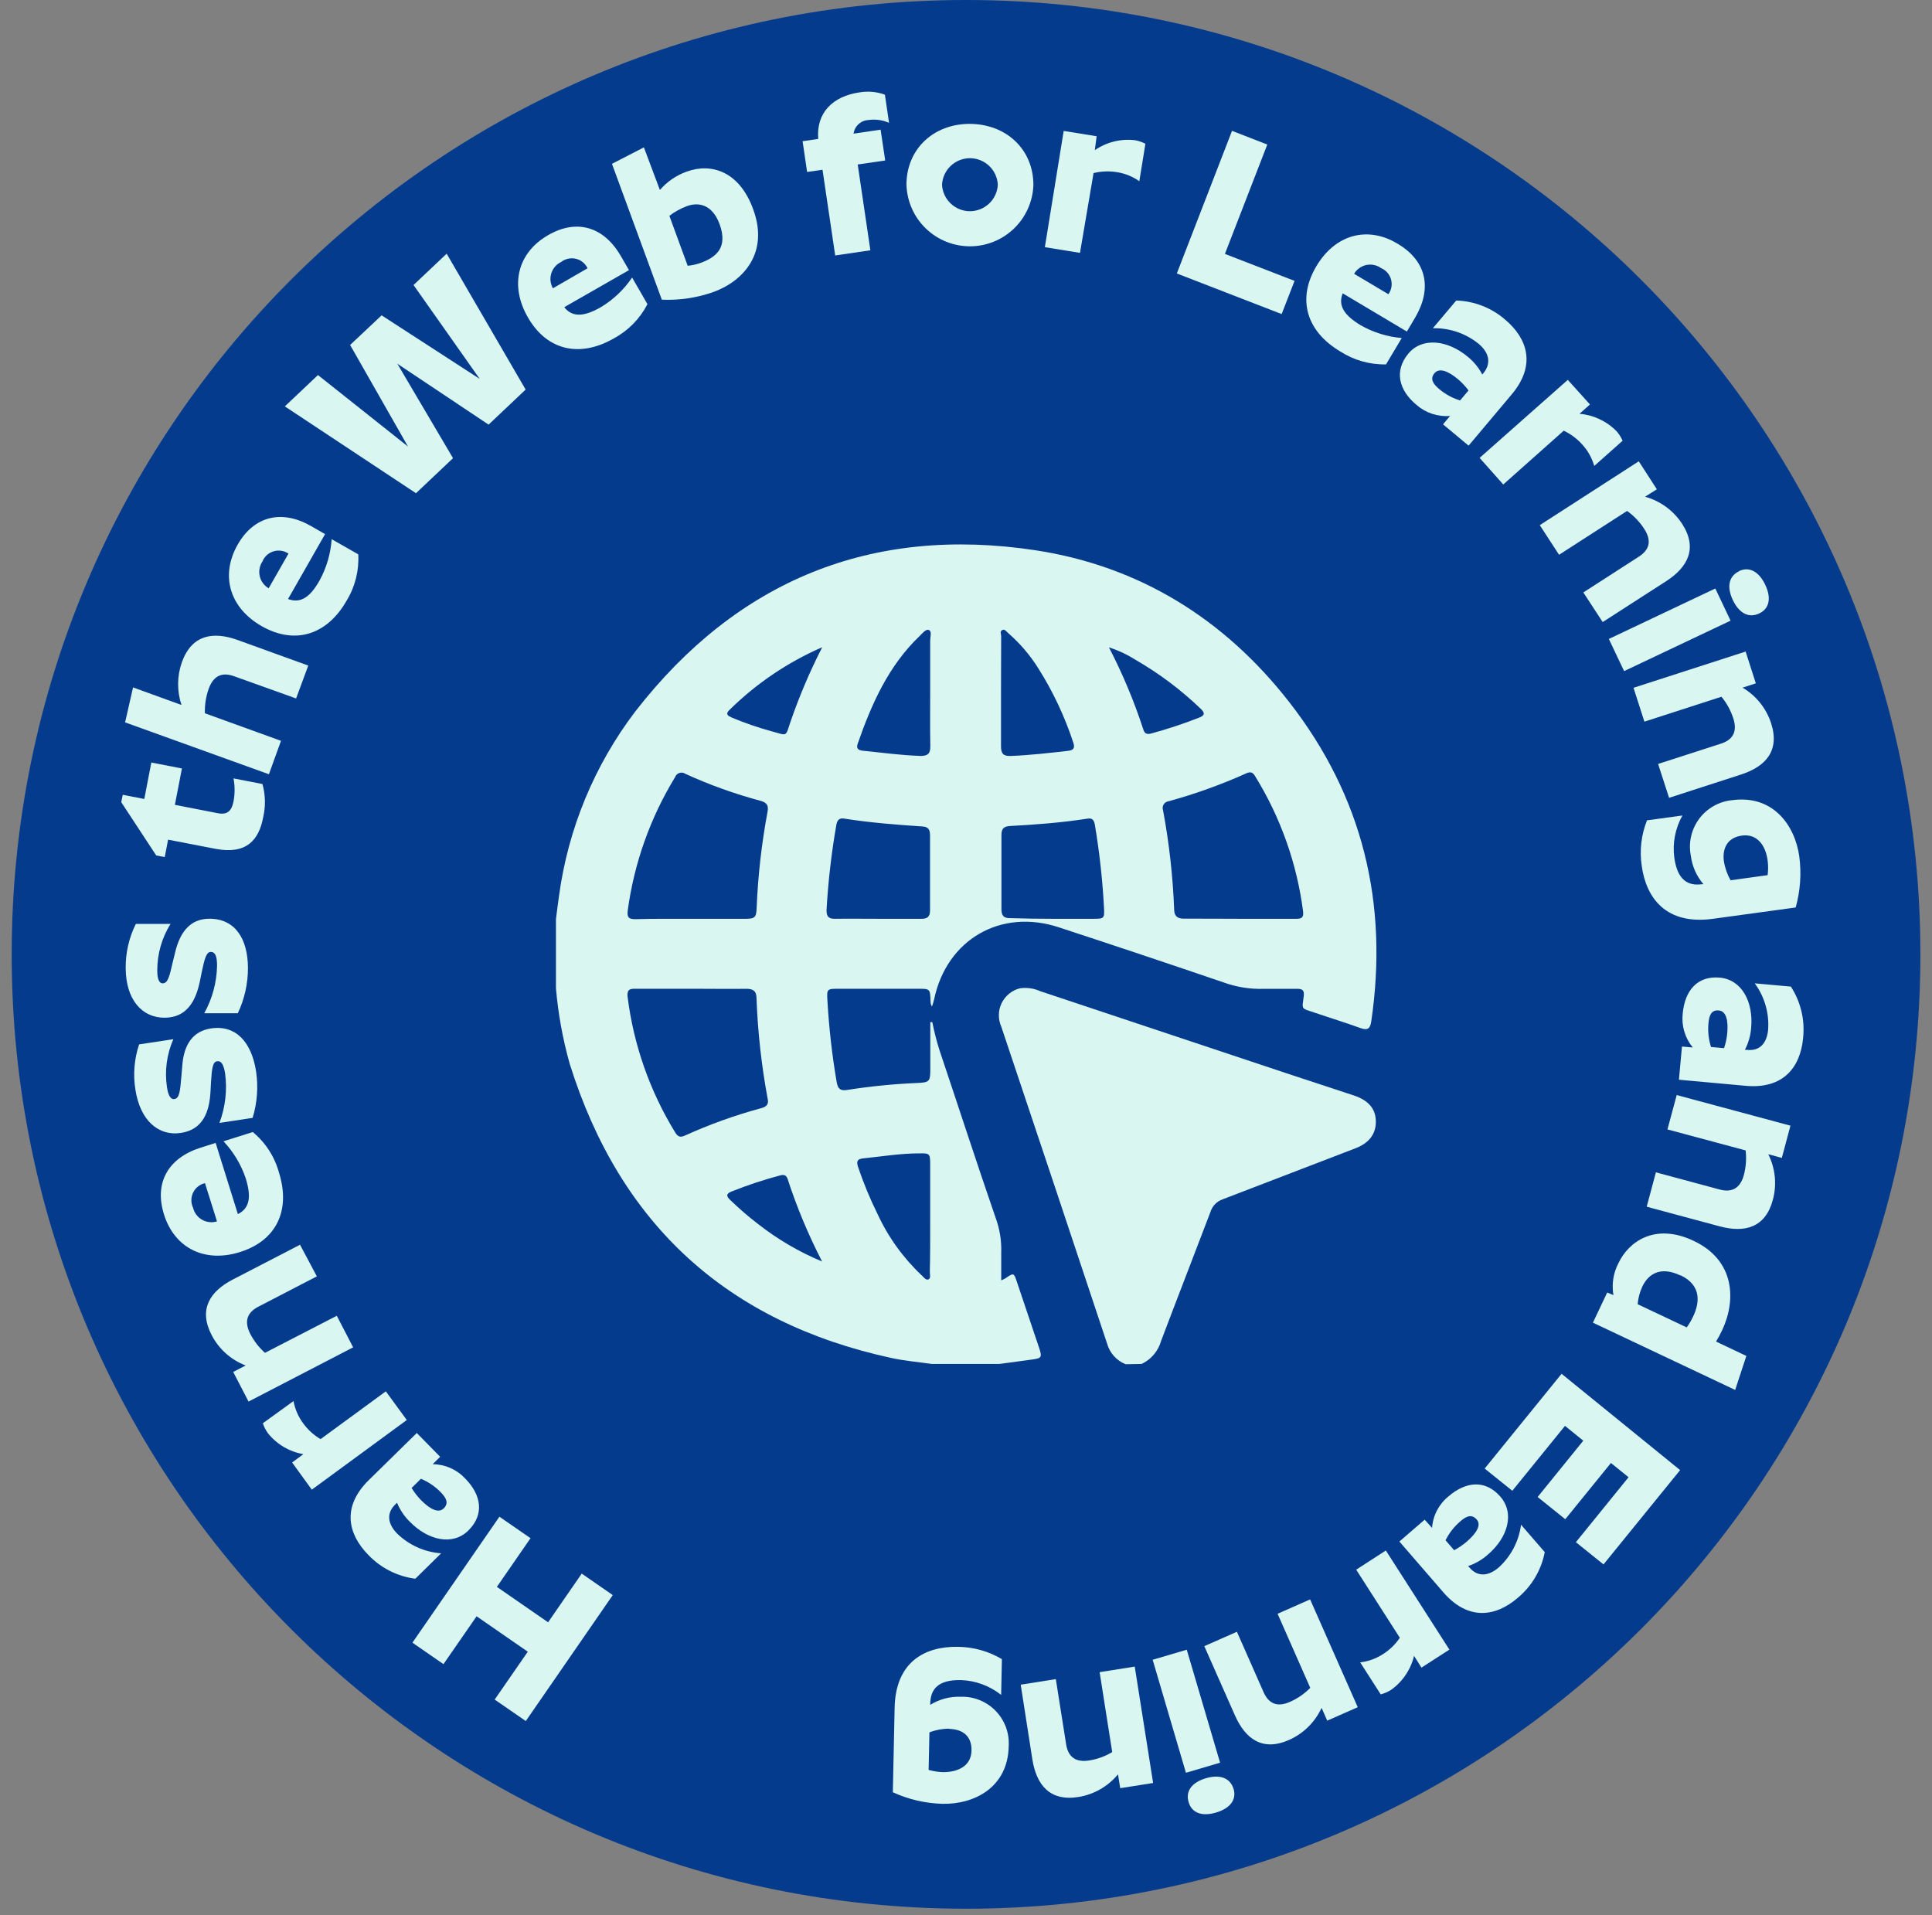 <svg width="115" height="114" viewBox="0 0 115 114" fill="none" xmlns="http://www.w3.org/2000/svg">
<rect x="0" y="0" width="115" height="114" fill="#808080" stroke="none"/>
<g clip-path="url(#clip0_228_444)">
<path d="M57.502 113.614C88.876 113.614 114.309 88.181 114.309 56.807C114.309 25.433 88.876 0 57.502 0C26.128 0 0.695 25.433 0.695 56.807C0.695 88.181 26.128 113.614 57.502 113.614Z" fill="#053B8D"/>
<path d="M33.092 58.818V54.721C33.154 54.249 33.206 53.778 33.277 53.31C33.819 49.321 35.385 45.54 37.824 42.337C43.884 34.545 51.875 31.273 61.639 32.754C67.813 33.698 72.876 36.838 76.726 41.773C81.11 47.387 82.658 53.773 81.621 60.807C81.559 61.213 81.418 61.35 80.995 61.2C80.087 60.869 79.16 60.587 78.243 60.274C77.427 59.996 77.502 60.124 77.604 59.299C77.648 58.937 77.524 58.858 77.198 58.858C76.545 58.858 75.897 58.858 75.244 58.858C74.42 58.887 73.598 58.757 72.823 58.474C69.568 57.363 66.296 56.269 63.028 55.198C59.562 54.055 56.342 55.93 55.601 59.493C55.568 59.635 55.525 59.775 55.474 59.912C55.419 59.825 55.39 59.724 55.39 59.621C55.368 58.854 55.368 58.854 54.627 58.854H49.961C49.229 58.854 49.207 58.854 49.251 59.559C49.344 61.185 49.528 62.805 49.802 64.41C49.873 64.812 50.018 64.944 50.424 64.878C51.772 64.666 53.131 64.529 54.494 64.468C55.376 64.432 55.376 64.406 55.376 63.489V60.843H55.495C55.605 61.398 55.744 61.947 55.914 62.487C57.035 65.826 58.12 69.173 59.27 72.507C59.51 73.164 59.621 73.86 59.597 74.558C59.597 75.087 59.597 75.621 59.597 76.212C59.683 76.176 59.767 76.135 59.848 76.088C60.342 75.749 60.347 75.749 60.541 76.335L61.864 80.265C62.036 80.794 61.996 80.847 61.423 80.926L59.495 81.187H55.465C54.662 81.072 53.855 81.006 53.066 80.834C43.287 78.717 36.902 72.881 33.912 63.325C33.497 61.852 33.222 60.343 33.092 58.818ZM41.127 58.854H37.793C37.489 58.854 37.326 58.902 37.352 59.295C37.706 62.17 38.674 64.935 40.188 67.405C40.338 67.652 40.483 67.727 40.766 67.594C42.239 66.927 43.764 66.379 45.326 65.958C45.634 65.874 45.767 65.716 45.696 65.412C45.327 63.433 45.104 61.429 45.03 59.418C45.03 58.977 44.814 58.849 44.391 58.858C43.315 58.871 42.234 58.854 41.127 58.854ZM41.127 54.69H44.364C44.933 54.69 45.017 54.615 45.039 54.029C45.118 52.112 45.335 50.203 45.687 48.318C45.758 47.947 45.648 47.771 45.273 47.669C43.74 47.259 42.245 46.722 40.801 46.064C40.75 46.028 40.691 46.004 40.629 45.994C40.567 45.984 40.504 45.989 40.444 46.008C40.384 46.026 40.329 46.059 40.284 46.102C40.239 46.146 40.205 46.199 40.184 46.258C38.705 48.681 37.745 51.384 37.365 54.196C37.308 54.638 37.462 54.717 37.842 54.712C38.949 54.682 40.029 54.69 41.141 54.69H41.127ZM73.815 54.69H77.145C77.454 54.69 77.612 54.638 77.564 54.249C77.196 51.392 76.222 48.647 74.706 46.196C74.578 45.985 74.446 45.914 74.203 46.024C72.699 46.7 71.145 47.259 69.555 47.696C69.496 47.704 69.439 47.724 69.388 47.757C69.338 47.79 69.295 47.833 69.264 47.885C69.233 47.936 69.213 47.993 69.207 48.053C69.201 48.113 69.208 48.173 69.229 48.23C69.592 50.176 69.813 52.147 69.89 54.126C69.89 54.51 70.067 54.69 70.481 54.682C71.606 54.677 72.717 54.69 73.829 54.69H73.815ZM52.272 54.69C53.127 54.69 53.987 54.69 54.843 54.69C55.205 54.69 55.359 54.562 55.359 54.192C55.359 52.701 55.359 51.211 55.359 49.72C55.359 49.394 55.262 49.217 54.918 49.195C53.352 49.09 51.786 48.97 50.234 48.723C49.965 48.684 49.855 48.807 49.793 49.041C49.493 50.743 49.294 52.462 49.198 54.188C49.198 54.562 49.33 54.695 49.696 54.69C50.569 54.677 51.429 54.69 52.285 54.69H52.272ZM62.622 54.69H65.096C65.714 54.69 65.749 54.668 65.714 54.033C65.627 52.37 65.444 50.714 65.167 49.072C65.118 48.816 65.013 48.679 64.726 48.728C63.191 48.97 61.639 49.085 60.095 49.169C59.725 49.191 59.606 49.363 59.61 49.711C59.61 51.189 59.61 52.662 59.61 54.121C59.61 54.51 59.751 54.66 60.144 54.651C60.955 54.677 61.793 54.69 62.636 54.69H62.622ZM59.584 41.134C59.584 42.227 59.584 43.339 59.584 44.419C59.584 44.86 59.72 45.014 60.166 44.997C61.308 44.953 62.441 44.821 63.575 44.693C63.932 44.653 63.989 44.498 63.879 44.181C63.369 42.631 62.67 41.15 61.798 39.771C61.307 38.989 60.704 38.285 60.007 37.68C59.906 37.597 59.809 37.42 59.654 37.504C59.5 37.588 59.593 37.738 59.593 37.861C59.587 38.943 59.584 40.034 59.584 41.134ZM55.368 41.173C55.368 40.159 55.368 39.145 55.368 38.13C55.368 37.914 55.478 37.588 55.297 37.504C55.116 37.42 54.9 37.703 54.737 37.861C52.889 39.625 51.875 41.905 51.05 44.278C50.957 44.547 51.09 44.657 51.346 44.684C52.497 44.803 53.643 44.957 54.803 44.997C55.244 44.997 55.385 44.834 55.376 44.41C55.354 43.339 55.368 42.249 55.368 41.169V41.173ZM55.368 72.485C55.368 71.422 55.368 70.36 55.368 69.297C55.368 68.675 55.332 68.64 54.724 68.653C53.599 68.653 52.483 68.838 51.363 68.953C50.984 68.988 50.984 69.182 51.081 69.478C51.401 70.425 51.784 71.351 52.227 72.247C52.865 73.632 53.764 74.881 54.874 75.925C54.988 76.027 55.107 76.216 55.262 76.155C55.416 76.093 55.346 75.872 55.346 75.714C55.372 74.651 55.368 73.566 55.368 72.485ZM66.005 38.527C66.823 40.104 67.511 41.746 68.06 43.436C68.148 43.7 68.307 43.718 68.541 43.656C69.502 43.394 70.449 43.081 71.376 42.717C71.743 42.576 71.716 42.421 71.465 42.183C70.299 41.063 69.002 40.089 67.601 39.281C67.103 38.965 66.567 38.713 66.005 38.532V38.527ZM48.938 38.527C46.879 39.423 45.004 40.693 43.407 42.271C43.16 42.514 43.337 42.611 43.557 42.712C44.318 43.031 45.099 43.301 45.895 43.52C46.913 43.793 46.733 43.894 47.068 42.92C47.588 41.415 48.213 39.949 48.938 38.532V38.527ZM48.938 75.096C48.121 73.515 47.434 71.871 46.883 70.179C46.807 69.95 46.671 69.905 46.441 69.963C45.46 70.224 44.496 70.543 43.553 70.92C43.218 71.052 43.218 71.193 43.46 71.422C43.996 71.942 44.561 72.429 45.154 72.882C46.312 73.786 47.586 74.529 48.942 75.092L48.938 75.096Z" fill="#D9F6F0"/>
<path d="M67.002 81.204C66.736 81.099 66.498 80.933 66.307 80.72C66.115 80.508 65.976 80.254 65.899 79.978C63.809 73.686 61.709 67.397 59.601 61.112C59.502 60.891 59.452 60.65 59.456 60.408C59.459 60.166 59.516 59.927 59.622 59.709C59.728 59.491 59.881 59.299 60.069 59.147C60.258 58.994 60.477 58.885 60.713 58.827C61.122 58.768 61.54 58.828 61.917 58.999L76.589 63.89L80.607 65.213C81.463 65.504 81.877 65.998 81.895 66.726C81.912 67.453 81.542 68.018 80.686 68.349C78.04 69.369 75.404 70.382 72.779 71.387C72.609 71.445 72.454 71.542 72.329 71.671C72.203 71.8 72.109 71.956 72.056 72.128C71.081 74.69 70.084 77.248 69.114 79.815C69.03 80.113 68.883 80.39 68.683 80.627C68.483 80.864 68.235 81.055 67.954 81.187L67.002 81.204Z" fill="#D9F6F0"/>
<path d="M29.445 101.165L31.416 98.316L28.369 96.207L26.397 99.056L24.549 97.778L29.727 90.28L31.579 91.559L29.577 94.457L32.624 96.565L34.627 93.667L36.474 94.946L31.297 102.443L29.445 101.165Z" fill="#D9F6F0"/>
<path d="M23.641 91.286C24.349 91.973 25.276 92.389 26.26 92.459L24.721 93.972C23.652 93.834 22.663 93.332 21.921 92.552C20.695 91.303 20.342 89.681 21.956 88.097L24.809 85.297L26.199 86.713L25.758 87.153C26.12 87.158 26.479 87.235 26.811 87.381C27.143 87.528 27.442 87.74 27.689 88.005C28.664 88.997 28.831 90.148 27.888 91.092C26.944 92.036 25.476 91.678 24.408 90.594C24.074 90.269 23.809 89.878 23.632 89.447L23.548 89.531C22.962 90.086 23.094 90.726 23.641 91.286ZM26.238 88.829C25.904 88.483 25.502 88.208 25.056 88.022L24.501 88.569C24.657 88.828 24.842 89.067 25.052 89.284C25.603 89.844 26.106 90.091 26.415 89.782C26.723 89.473 26.569 89.169 26.238 88.829Z" fill="#D9F6F0"/>
<path d="M17.387 87.052L18.058 86.558C17.227 86.413 16.478 85.971 15.95 85.314C15.819 85.132 15.716 84.932 15.645 84.719L17.471 83.396C17.559 83.875 17.755 84.328 18.044 84.719C18.322 85.101 18.674 85.422 19.081 85.663L22.966 82.818L24.214 84.525L18.56 88.671L17.387 87.052Z" fill="#D9F6F0"/>
<path d="M15.773 80.525L20.047 78.32L21.021 80.199L14.794 83.427L13.881 81.663L14.622 81.279C13.749 80.944 13.029 80.301 12.598 79.471C11.8 77.932 12.501 76.865 13.864 76.159L17.859 74.091L18.86 75.974L15.372 77.782C14.772 78.095 14.49 78.589 14.891 79.387C15.112 79.818 15.411 80.204 15.773 80.525Z" fill="#D9F6F0"/>
<path d="M16.607 69.8C17.299 72.005 16.492 73.835 14.283 74.527C12.201 75.184 10.397 74.311 9.762 72.291C9.167 70.399 10.009 68.94 11.914 68.322L12.836 68.031L14.159 72.269C14.807 71.943 15.001 71.339 14.626 70.139C14.35 69.317 13.899 68.565 13.303 67.934L15.046 67.383C15.802 68.008 16.348 68.852 16.607 69.8ZM12.915 72.697L12.201 70.426C12.049 70.46 11.907 70.529 11.785 70.626C11.663 70.722 11.564 70.845 11.496 70.985C11.428 71.126 11.392 71.279 11.391 71.435C11.39 71.591 11.424 71.745 11.491 71.886C11.526 72.035 11.592 72.176 11.684 72.299C11.776 72.423 11.893 72.526 12.026 72.602C12.16 72.679 12.308 72.727 12.46 72.744C12.614 72.761 12.768 72.747 12.915 72.701V72.697Z" fill="#D9F6F0"/>
<path d="M12.554 61.217C14.057 60.988 14.979 62.055 15.244 63.78C15.38 64.704 15.31 65.647 15.037 66.54L13.061 66.84C13.41 65.916 13.528 64.919 13.405 63.938C13.321 63.365 13.175 63.131 12.915 63.171C12.655 63.211 12.611 63.612 12.558 64.441L12.531 64.957C12.465 66.183 12.091 67.233 10.768 67.436C9.444 67.639 8.342 66.708 8.06 64.86C7.914 63.957 7.99 63.033 8.28 62.166L10.318 61.857C9.925 62.753 9.793 63.742 9.938 64.71C10.009 65.182 10.146 65.456 10.379 65.42C10.693 65.372 10.719 64.926 10.794 64.097L10.842 63.541C10.922 62.121 11.517 61.376 12.554 61.217Z" fill="#D9F6F0"/>
<path d="M12.466 54.686C13.987 54.686 14.75 55.863 14.759 57.61C14.761 58.545 14.554 59.468 14.155 60.313H12.157C12.637 59.449 12.899 58.48 12.92 57.491C12.92 56.909 12.809 56.662 12.545 56.662C12.28 56.662 12.174 57.076 12.007 57.87L11.905 58.373C11.663 59.577 11.125 60.578 9.789 60.578C8.452 60.578 7.495 59.506 7.482 57.641C7.47 56.723 7.677 55.816 8.086 54.995H10.15C9.633 55.826 9.36 56.785 9.361 57.764C9.361 58.24 9.458 58.532 9.683 58.532C10 58.532 10.093 58.09 10.283 57.27L10.415 56.728C10.737 55.343 11.42 54.69 12.466 54.686Z" fill="#D9F6F0"/>
<path d="M15.663 48.662C15.407 49.985 14.693 50.867 12.862 50.532L10.005 49.98L9.806 51.017L9.299 50.92L7.217 47.749L7.306 47.308L8.589 47.559L9.008 45.389L10.829 45.742L10.41 47.907L12.968 48.406C13.577 48.525 13.797 48.216 13.899 47.709C13.986 47.255 13.986 46.788 13.899 46.333L15.623 46.668C15.803 47.319 15.817 48.004 15.663 48.662Z" fill="#D9F6F0"/>
<path d="M12.196 42.457L16.726 44.097L16.007 46.086L7.447 42.999L7.919 40.917L10.803 41.963C10.527 41.132 10.536 40.234 10.829 39.409C11.42 37.782 12.673 37.575 14.119 38.086L18.349 39.617L17.625 41.575L13.934 40.252C13.299 40.022 12.735 40.141 12.426 40.988C12.258 41.459 12.18 41.957 12.196 42.457Z" fill="#D9F6F0"/>
<path d="M20.624 35.766C19.482 37.764 17.586 38.413 15.575 37.27C13.678 36.185 13.096 34.271 14.146 32.419C15.129 30.695 16.792 30.324 18.512 31.312L19.35 31.793L17.145 35.656C17.824 35.903 18.402 35.656 19.023 34.549C19.438 33.792 19.683 32.954 19.742 32.093L21.326 32.997C21.378 33.97 21.134 34.936 20.624 35.766ZM15.989 35.021L17.171 32.953C17.043 32.865 16.896 32.807 16.742 32.784C16.588 32.76 16.431 32.771 16.282 32.817C16.133 32.862 15.996 32.94 15.881 33.045C15.766 33.151 15.677 33.28 15.619 33.425C15.533 33.553 15.476 33.697 15.449 33.849C15.422 34.001 15.426 34.157 15.463 34.306C15.498 34.456 15.565 34.597 15.658 34.72C15.751 34.843 15.868 34.946 16.002 35.021H15.989Z" fill="#D9F6F0"/>
<path d="M16.955 24.19L18.926 22.324L24.285 26.58L20.84 20.534L22.715 18.77L28.554 22.553L24.615 16.966L26.587 15.1L31.288 23.189L29.083 25.275L23.65 21.649L26.966 27.272L24.761 29.358L16.955 24.19Z" fill="#D9F6F0"/>
<path d="M36.541 20.141C34.543 21.292 32.571 20.895 31.42 18.889C30.331 16.997 30.794 15.047 32.633 13.993C34.353 13.001 35.958 13.513 36.955 15.242L37.44 16.079L33.586 18.285C34.027 18.845 34.675 18.911 35.764 18.285C36.506 17.839 37.141 17.237 37.626 16.52L38.538 18.104C38.094 18.969 37.397 19.68 36.541 20.141ZM32.911 17.16L34.975 15.969C34.909 15.829 34.812 15.705 34.691 15.607C34.57 15.509 34.429 15.439 34.278 15.403C34.127 15.367 33.969 15.366 33.817 15.399C33.666 15.432 33.523 15.499 33.401 15.594C33.262 15.661 33.138 15.755 33.037 15.871C32.937 15.988 32.861 16.124 32.815 16.27C32.769 16.417 32.754 16.572 32.77 16.725C32.787 16.878 32.835 17.026 32.911 17.16Z" fill="#D9F6F0"/>
<path d="M39.279 11.308C39.706 10.814 40.253 10.438 40.867 10.218C42.322 9.685 44.011 10.179 44.836 12.468C45.775 15.025 44.28 16.715 42.481 17.376C41.491 17.727 40.443 17.884 39.394 17.839L36.426 9.751L38.327 8.772L39.279 11.308ZM39.844 12.847L40.933 15.819C41.206 15.795 41.474 15.734 41.731 15.639C42.613 15.308 43.345 14.756 42.834 13.345C42.393 12.154 41.572 12.022 40.889 12.269C40.514 12.409 40.162 12.604 39.844 12.847Z" fill="#D9F6F0"/>
<path d="M47.773 8.406L48.704 8.269C48.576 6.695 49.586 5.729 51.156 5.499C51.665 5.411 52.188 5.458 52.673 5.636L52.92 7.312C52.533 7.142 52.107 7.084 51.689 7.144C51.471 7.156 51.263 7.243 51.102 7.391C50.941 7.539 50.837 7.739 50.807 7.956L52.417 7.718L52.691 9.552L51.054 9.791L51.808 14.898L49.714 15.206L48.959 10.104L48.042 10.236L47.773 8.406Z" fill="#D9F6F0"/>
<path d="M53.956 10.995C53.956 8.864 55.584 7.361 57.74 7.374C59.897 7.387 61.52 8.895 61.511 11.025C61.474 12.005 61.057 12.931 60.35 13.61C59.642 14.288 58.699 14.665 57.719 14.661C56.738 14.657 55.798 14.273 55.096 13.588C54.394 12.904 53.986 11.974 53.956 10.995ZM59.394 10.995C59.372 10.569 59.188 10.168 58.879 9.875C58.569 9.581 58.16 9.417 57.734 9.417C57.307 9.417 56.898 9.581 56.589 9.875C56.28 10.168 56.095 10.569 56.073 10.995C56.095 11.42 56.28 11.821 56.589 12.114C56.898 12.408 57.307 12.572 57.734 12.572C58.16 12.572 58.569 12.408 58.879 12.114C59.188 11.821 59.372 11.42 59.394 10.995Z" fill="#D9F6F0"/>
<path d="M65.277 8.11L65.167 8.939C65.861 8.46 66.706 8.248 67.544 8.344C67.765 8.381 67.98 8.453 68.179 8.556L67.817 10.787C67.423 10.509 66.971 10.325 66.494 10.249C66.028 10.173 65.551 10.191 65.092 10.302L64.285 15.052L62.194 14.712L63.315 7.793L65.277 8.11Z" fill="#D9F6F0"/>
<path d="M75.434 8.604L72.911 15.114L77.057 16.719L76.289 18.695L70.049 16.278L73.335 7.788L75.434 8.604Z" fill="#D9F6F0"/>
<path d="M79.773 20.917C77.793 19.74 77.171 17.83 78.358 15.841C79.473 13.963 81.4 13.416 83.209 14.518C84.915 15.537 85.259 17.164 84.236 18.902L83.742 19.735L79.923 17.46C79.659 18.134 79.923 18.717 80.995 19.361C81.744 19.789 82.578 20.048 83.438 20.119L82.503 21.689C81.536 21.712 80.585 21.443 79.773 20.917ZM80.598 16.296L82.644 17.513C82.734 17.386 82.795 17.241 82.822 17.088C82.848 16.935 82.84 16.778 82.798 16.628C82.755 16.479 82.68 16.341 82.577 16.224C82.474 16.108 82.346 16.016 82.203 15.956C82.078 15.867 81.935 15.805 81.785 15.773C81.634 15.742 81.479 15.742 81.328 15.774C81.178 15.806 81.035 15.869 80.911 15.959C80.786 16.048 80.681 16.163 80.602 16.296H80.598Z" fill="#D9F6F0"/>
<path d="M88.007 20.459C87.239 19.841 86.276 19.514 85.29 19.537L86.68 17.888C87.757 17.92 88.791 18.326 89.603 19.034C90.927 20.159 91.442 21.738 89.987 23.471L87.416 26.527L85.894 25.257L86.314 24.759C85.952 24.789 85.589 24.745 85.245 24.632C84.901 24.518 84.583 24.336 84.311 24.097C83.248 23.215 82.988 22.068 83.822 21.058C84.655 20.049 86.168 20.243 87.35 21.222C87.715 21.514 88.016 21.879 88.232 22.293L88.307 22.201C88.801 21.592 88.607 20.957 88.007 20.459ZM85.656 23.149C86.023 23.461 86.449 23.695 86.909 23.837L87.412 23.241C87.231 22.999 87.024 22.777 86.794 22.58C86.194 22.077 85.67 21.879 85.387 22.214C85.105 22.549 85.295 22.84 85.656 23.149Z" fill="#D9F6F0"/>
<path d="M94.64 24.075L94.018 24.631C94.853 24.701 95.636 25.069 96.223 25.667C96.371 25.836 96.493 26.026 96.585 26.232L94.896 27.735C94.762 27.269 94.524 26.839 94.199 26.479C93.887 26.124 93.506 25.838 93.079 25.636L89.48 28.838L88.073 27.255L93.321 22.611L94.64 24.075Z" fill="#D9F6F0"/>
<path d="M96.85 30.413L92.801 33.023L91.654 31.259L97.546 27.458L98.622 29.125L97.921 29.566C98.828 29.818 99.612 30.392 100.126 31.18C101.066 32.635 100.466 33.76 99.178 34.593L95.398 37.028L94.247 35.264L97.551 33.133C98.12 32.767 98.367 32.252 97.877 31.493C97.607 31.07 97.258 30.704 96.85 30.413Z" fill="#D9F6F0"/>
<path d="M103.01 36.944L96.673 39.947L95.764 38.033L102.102 35.03L103.01 36.944ZM103.517 33.993C104.126 33.707 104.699 34.02 105.074 34.809C105.449 35.599 105.321 36.229 104.713 36.516C104.104 36.803 103.526 36.516 103.147 35.722C102.768 34.928 102.904 34.285 103.535 33.993H103.517Z" fill="#D9F6F0"/>
<path d="M102.468 41.473L97.881 42.955L97.233 40.94L103.906 38.783L104.514 40.675L103.725 40.931C104.529 41.406 105.133 42.159 105.423 43.048C105.956 44.697 105.088 45.632 103.628 46.104L99.35 47.489L98.697 45.473L102.437 44.265C103.077 44.057 103.451 43.617 103.173 42.761C103.022 42.291 102.782 41.854 102.468 41.473Z" fill="#D9F6F0"/>
<path d="M97.723 51.546C97.584 50.629 97.692 49.691 98.036 48.829L100.144 48.542C99.719 49.301 99.548 50.176 99.659 51.039C99.848 52.428 100.505 52.741 101.317 52.631H101.396C100.981 52.148 100.718 51.552 100.642 50.92C100.569 50.54 100.576 50.149 100.663 49.772C100.75 49.395 100.914 49.041 101.146 48.731C101.377 48.421 101.671 48.163 102.008 47.974C102.345 47.784 102.718 47.667 103.103 47.63C105.529 47.299 106.843 49.111 107.103 50.995C107.234 52.006 107.16 53.033 106.887 54.016L101.93 54.695C99.191 55.056 97.992 53.482 97.723 51.546ZM102.613 51.264C102.676 51.662 102.811 52.046 103.01 52.397L105.215 52.093C105.255 51.8 105.255 51.503 105.215 51.211C105.096 50.329 104.598 49.61 103.681 49.738C102.763 49.866 102.516 50.567 102.613 51.277V51.264Z" fill="#D9F6F0"/>
<path d="M105.246 61.288C105.316 60.303 105.033 59.326 104.448 58.532L106.6 58.726C107.186 59.631 107.443 60.71 107.328 61.782C107.169 63.519 106.159 64.838 103.906 64.631L99.936 64.269L100.117 62.293L100.761 62.351C100.531 62.071 100.359 61.749 100.256 61.402C100.153 61.055 100.121 60.691 100.161 60.331C100.289 58.946 101.043 58.073 102.367 58.192C103.69 58.311 104.373 59.652 104.236 61.169C104.203 61.631 104.076 62.081 103.862 62.492H103.981C104.77 62.584 105.176 62.064 105.246 61.288ZM101.696 60.895C101.648 61.376 101.699 61.86 101.846 62.32L102.622 62.391C102.719 62.105 102.783 61.809 102.812 61.508C102.883 60.728 102.746 60.185 102.309 60.146C101.873 60.106 101.74 60.423 101.696 60.895Z" fill="#D9F6F0"/>
<path d="M103.906 68.477L99.253 67.228L99.804 65.182L106.574 67.004L106.062 68.922L105.255 68.706C105.675 69.543 105.772 70.505 105.529 71.409C105.088 73.085 103.844 73.394 102.362 72.997L98.018 71.828L98.565 69.782L102.362 70.805C103.015 70.977 103.566 70.805 103.8 69.945C103.928 69.467 103.964 68.968 103.906 68.477Z" fill="#D9F6F0"/>
<path d="M96.038 77.09C95.925 76.439 96.03 75.769 96.338 75.184C96.938 73.914 98.508 72.767 100.814 73.861C103.279 75.025 103.341 77.389 102.521 79.153C102.408 79.394 102.283 79.628 102.146 79.855L103.95 80.71L103.284 82.734L94.816 78.73L95.667 76.935L96.038 77.09ZM100.007 75.912C98.891 75.387 98.141 75.766 97.749 76.6C97.601 76.926 97.51 77.275 97.48 77.632L100.4 79.012C100.532 78.829 100.649 78.634 100.748 78.43C101.189 77.557 101.29 76.507 100.038 75.912H100.007Z" fill="#D9F6F0"/>
<path d="M95.447 93.12L93.802 91.797L96.938 87.93L95.888 87.083L93.171 90.43L91.526 89.107L94.243 85.755L93.154 84.873L90.018 88.737L88.373 87.414L92.951 81.773L100.007 87.506L95.447 93.12Z" fill="#D9F6F0"/>
<path d="M89.215 93.297C89.942 92.633 90.411 91.733 90.538 90.757L91.95 92.388C91.746 93.447 91.184 94.404 90.358 95.096C89.035 96.243 87.394 96.49 85.912 94.779L83.297 91.758L84.801 90.457L85.242 90.946C85.267 90.585 85.366 90.232 85.533 89.91C85.7 89.589 85.931 89.305 86.212 89.076C87.262 88.168 88.417 88.071 89.299 89.076C90.181 90.082 89.74 91.519 88.585 92.516C88.239 92.83 87.832 93.069 87.389 93.217L87.469 93.306C87.972 93.901 88.624 93.808 89.215 93.297ZM86.927 90.554C86.559 90.866 86.259 91.25 86.044 91.683L86.556 92.274C86.826 92.131 87.078 91.96 87.31 91.762C87.897 91.251 88.192 90.765 87.892 90.439C87.593 90.113 87.284 90.24 86.927 90.554Z" fill="#D9F6F0"/>
<path d="M84.611 99.264L84.17 98.562C83.972 99.382 83.485 100.102 82.799 100.591C82.608 100.709 82.402 100.798 82.186 100.856L80.964 98.951C81.447 98.894 81.91 98.727 82.318 98.461C82.717 98.21 83.06 97.878 83.323 97.486L80.726 93.433L82.49 92.291L86.274 98.192L84.611 99.264Z" fill="#D9F6F0"/>
<path d="M77.992 100.468L76.047 96.058L77.983 95.202L80.819 101.619L79.001 102.421L78.666 101.658C78.274 102.509 77.586 103.188 76.73 103.568C75.143 104.269 74.124 103.502 73.506 102.1L71.685 97.985L73.626 97.129L75.213 100.724C75.487 101.341 75.963 101.667 76.783 101.301C77.235 101.102 77.645 100.82 77.992 100.468Z" fill="#D9F6F0"/>
<path d="M70.591 105.522L68.611 98.796L70.64 98.197L72.624 104.922L70.591 105.522ZM73.427 106.479C73.617 107.127 73.22 107.643 72.382 107.89C71.544 108.137 70.94 107.917 70.75 107.268C70.56 106.62 70.931 106.1 71.778 105.848C72.624 105.597 73.237 105.839 73.427 106.488V106.479Z" fill="#D9F6F0"/>
<path d="M66.203 104.291L65.454 99.533L67.544 99.202L68.638 106.13L66.68 106.439L66.547 105.614C65.951 106.337 65.112 106.817 64.188 106.964C62.477 107.237 61.692 106.236 61.449 104.719L60.757 100.278L62.847 99.947L63.46 103.828C63.566 104.494 63.945 104.931 64.832 104.79C65.317 104.713 65.782 104.543 66.203 104.291Z" fill="#D9F6F0"/>
<path d="M56.99 98.025C57.922 98.029 58.835 98.282 59.636 98.757L59.593 100.887C58.91 100.346 58.072 100.037 57.202 100.005C55.8 99.978 55.39 100.578 55.372 101.398V101.478C55.914 101.143 56.543 100.975 57.18 100.997C57.567 100.984 57.952 101.052 58.31 101.196C58.669 101.341 58.994 101.559 59.263 101.836C59.533 102.114 59.741 102.444 59.876 102.807C60.01 103.17 60.066 103.557 60.042 103.943C59.994 106.391 58 107.409 56.095 107.37C55.075 107.341 54.072 107.107 53.145 106.682L53.251 101.685C53.295 98.942 55.023 97.998 56.99 98.025ZM56.505 102.898C56.102 102.897 55.701 102.971 55.323 103.114L55.275 105.35C55.555 105.431 55.844 105.477 56.135 105.486C57.017 105.486 57.811 105.125 57.828 104.199C57.846 103.273 57.229 102.929 56.505 102.911V102.898Z" fill="#D9F6F0"/>
</g>
<defs>
<clipPath id="clip0_228_444">
<rect width="113.61" height="113.61" fill="white" transform="translate(0.695)"/>
</clipPath>
</defs>
</svg>

